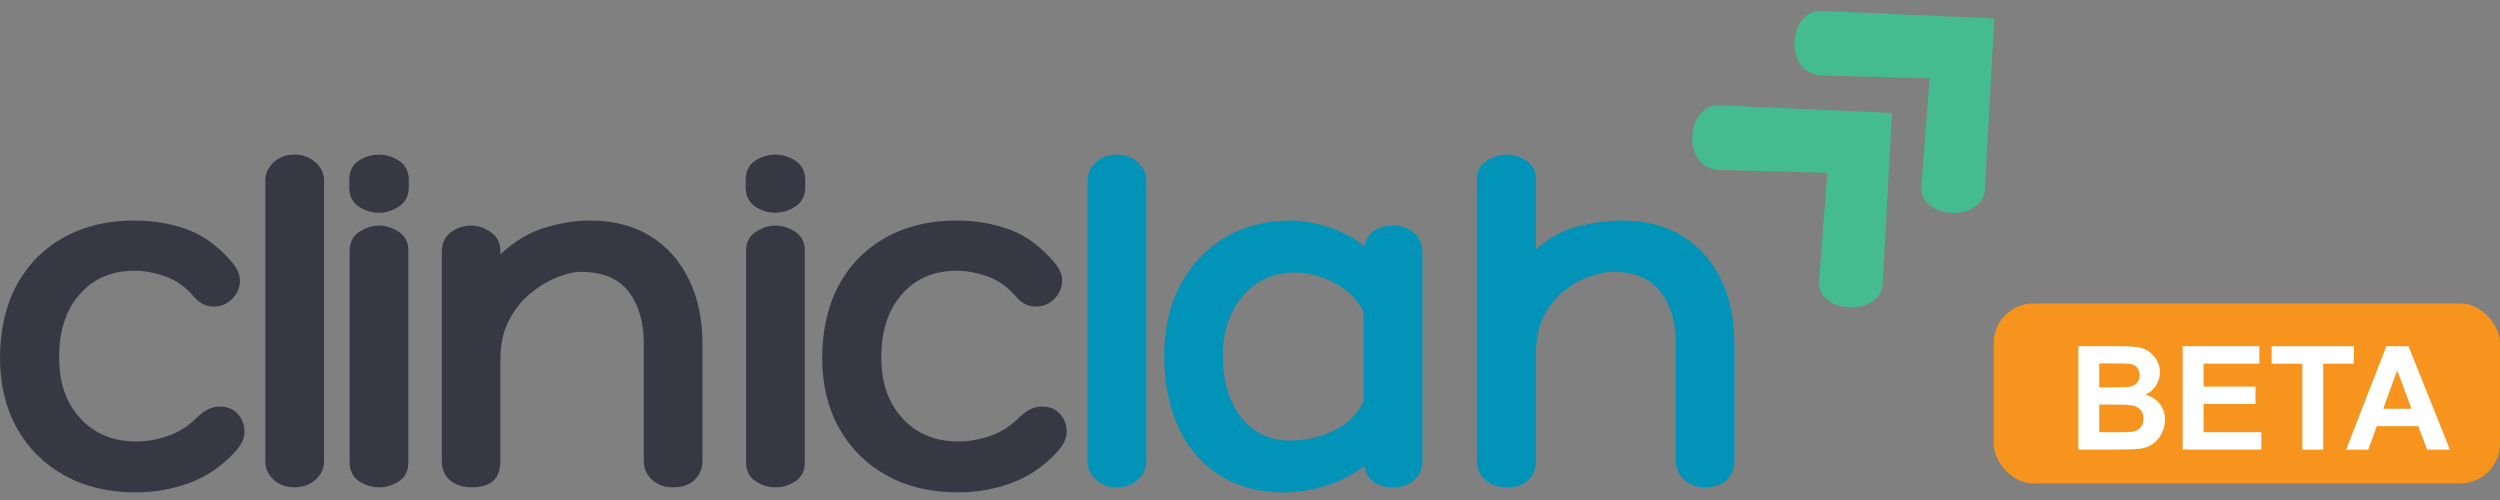 <?xml version="1.0" encoding="UTF-8"?><svg id="Layer_1" xmlns="http://www.w3.org/2000/svg" xmlns:xlink="http://www.w3.org/1999/xlink" viewBox="0 0 640 128"><rect x="0" y="0" width="640" height="128" fill="#808080" stroke="none"/><defs><clipPath id="clippath"><rect x="431.05" y="26.48" width="53.97" height="53.97" style="fill:none;"/></clipPath><clipPath id="clippath-1"><rect x="440.91" y="8.31" width="49.68" height="73.59" transform="translate(93.11 328.13) rotate(-42.75)" style="fill:none;"/></clipPath><clipPath id="clippath-2"><rect x="440.91" y="8.31" width="49.68" height="73.59" transform="translate(93.11 328.13) rotate(-42.75)" style="fill:none;"/></clipPath><clipPath id="clippath-3"><rect x="458.03" y="1.95" width="53.97" height="53.97" style="fill:none;"/></clipPath><clipPath id="clippath-4"><rect x="467.08" y="-15.88" width="49.68" height="73.59" transform="translate(116.49 339.46) rotate(-42.75)" style="fill:none;"/></clipPath><clipPath id="clippath-5"><rect x="467.08" y="-15.88" width="49.68" height="73.59" transform="translate(116.49 339.46) rotate(-42.75)" style="fill:none;"/></clipPath></defs><g style="clip-path:url(#clippath); fill:none;"><g style="clip-path:url(#clippath-1); fill:none;"><g style="clip-path:url(#clippath-2); fill:none;"><path d="m484.36,28.92l-44.21-1.97c-8.55-.37-9.98,16.26.13,16.54l27.51.74-2.1,27.68c-.64,8.43,15.8,9.32,16.27.76l2.4-43.74Z" style="fill:#44bb91;"/></g></g></g><g style="clip-path:url(#clippath-3); fill:none;"><g style="clip-path:url(#clippath-4); fill:none;"><g style="clip-path:url(#clippath-5); fill:none;"><path d="m510.54,4.73l-44.22-1.96c-8.54-.38-9.98,16.25.14,16.53l27.51.75-2.11,27.68c-.63,8.42,15.8,9.31,16.27.75l2.41-43.74Z" style="fill:#44bb91;"/></g></g></g><path d="m49.48,75.8c-2.02-2.38-4.39-4.04-7.09-5.02-2.71-.97-5.39-1.46-8.01-1.46-5.81,0-10.46,2.01-13.99,6.02-3.51,3.99-5.25,9.35-5.25,16.1s1.81,11.72,5.44,15.68c3.65,3.94,8.41,5.9,14.3,5.9,2.63,0,5.3-.46,8.01-1.38,2.73-.92,5.16-2.42,7.28-4.52,1.92-1.94,3.81-2.95,5.71-3.03,1.89-.1,3.45.42,4.68,1.57s1.9,2.64,2.03,4.45c.12,1.79-.64,3.6-2.3,5.44-3.43,3.76-7.36,6.46-11.81,8.09-4.43,1.61-9,2.41-13.72,2.41-6.93,0-13.01-1.44-18.24-4.33-5.21-2.88-9.28-6.92-12.19-12.11-2.89-5.18-4.33-11.19-4.33-18.01s1.42-13.32,4.25-18.59c2.86-5.26,6.88-9.33,12.07-12.23,5.18-2.88,11.2-4.33,18.05-4.33,4.8,0,9.29.76,13.45,2.26,4.19,1.49,8.03,4.28,11.54,8.39,1.58,1.84,2.26,3.64,2.03,5.4-.21,1.74-.98,3.18-2.3,4.33-1.3,1.15-2.87,1.71-4.68,1.65-1.79-.05-3.44-.94-4.94-2.68Z" style="fill:#383744;"/><path d="m82.95,118.16c0,1.76-.73,3.32-2.18,4.64-1.46,1.3-3.24,1.95-5.33,1.95-2.2,0-4.01-.65-5.4-1.95-1.41-1.32-2.11-2.87-2.11-4.64V46.17c0-1.76.7-3.3,2.11-4.6,1.4-1.32,3.2-1.99,5.4-1.99,2.09,0,3.87.67,5.33,1.99,1.46,1.3,2.18,2.84,2.18,4.6v71.98Z" style="fill:#383744;"/><path d="m104.65,47.9c0,2.18-.82,3.81-2.45,4.91-1.61,1.1-3.33,1.65-5.17,1.65-1.95,0-3.71-.55-5.29-1.65-1.56-1.09-2.34-2.73-2.34-4.91v-1.72c0-2.27.78-3.93,2.34-4.98,1.58-1.07,3.34-1.61,5.29-1.61,1.84,0,3.56.54,5.17,1.61,1.63,1.05,2.45,2.71,2.45,4.98v1.72Zm-15.14,16.29c0-2.09.8-3.69,2.41-4.79,1.63-1.09,3.33-1.65,5.1-1.65s3.55.56,5.14,1.65c1.58,1.1,2.38,2.66,2.38,4.68v54.24c0,2.2-.8,3.82-2.38,4.87-1.59,1.05-3.3,1.57-5.14,1.57s-3.47-.52-5.1-1.57c-1.61-1.04-2.41-2.66-2.41-4.87v-54.12Z" style="fill:#383744;"/><path d="m150.85,56.45c6.15,0,11.38,1.34,15.68,4.02,4.29,2.66,7.57,6.36,9.85,11.12,2.3,4.73,3.45,10.25,3.45,16.56v29.74c0,2.02-.67,3.67-1.99,4.94-1.3,1.28-3.14,1.92-5.52,1.92-2.2,0-4.01-.63-5.4-1.92-1.41-1.27-2.11-2.92-2.11-4.94v-30.01c0-5.41-1.29-9.81-3.87-13.19-2.59-3.39-6.69-5.1-12.3-5.1-1.67,0-3.66.46-5.98,1.38-2.33.92-4.62,2.3-6.86,4.14-2.25,1.84-4.1,4.17-5.56,6.98-1.44,2.82-2.15,6.15-2.15,10v25.95c0,4.47-2.41,6.71-7.24,6.71-2.28,0-4.14-.58-5.6-1.76-1.44-1.2-2.15-2.85-2.15-4.94v-53.58c0-2.19.77-3.85,2.3-4.98,1.53-1.15,3.26-1.72,5.17-1.72s3.57.57,5.14,1.72c1.58,1.13,2.38,2.7,2.38,4.71v.92c3.78-3.5,7.69-5.81,11.73-6.94,4.03-1.15,7.71-1.72,11.04-1.72Z" style="fill:#383744;"/><path d="m206.14,47.9c0,2.18-.82,3.81-2.45,4.91-1.61,1.1-3.33,1.65-5.17,1.65-1.95,0-3.71-.55-5.29-1.65-1.56-1.09-2.34-2.73-2.34-4.91v-1.72c0-2.27.78-3.93,2.34-4.98,1.58-1.07,3.34-1.61,5.29-1.61,1.84,0,3.56.54,5.17,1.61,1.63,1.05,2.45,2.71,2.45,4.98v1.72Zm-15.14,16.29c0-2.09.8-3.69,2.41-4.79,1.63-1.09,3.33-1.65,5.1-1.65s3.55.56,5.14,1.65c1.58,1.1,2.38,2.66,2.38,4.68v54.24c0,2.2-.8,3.82-2.38,4.87-1.59,1.05-3.3,1.57-5.14,1.57s-3.47-.52-5.1-1.57c-1.61-1.04-2.41-2.66-2.41-4.87v-54.12Z" style="fill:#383744;"/><path d="m259.96,75.8c-2.02-2.38-4.39-4.04-7.09-5.02-2.71-.97-5.39-1.46-8.01-1.46-5.81,0-10.46,2.01-13.99,6.02-3.51,3.99-5.25,9.35-5.25,16.1s1.81,11.72,5.44,15.68c3.65,3.94,8.41,5.9,14.3,5.9,2.63,0,5.3-.46,8.01-1.38,2.73-.92,5.16-2.42,7.28-4.52,1.92-1.94,3.81-2.95,5.71-3.03,1.89-.1,3.45.42,4.68,1.57s1.9,2.64,2.03,4.45c.12,1.79-.64,3.6-2.3,5.44-3.43,3.76-7.36,6.46-11.81,8.09-4.43,1.61-9,2.41-13.72,2.41-6.93,0-13.01-1.44-18.24-4.33-5.21-2.88-9.28-6.92-12.19-12.11-2.89-5.18-4.33-11.19-4.33-18.01s1.42-13.32,4.25-18.59c2.86-5.26,6.88-9.33,12.07-12.23,5.18-2.88,11.2-4.33,18.05-4.33,4.8,0,9.29.76,13.45,2.26,4.19,1.49,8.03,4.28,11.54,8.39,1.58,1.84,2.26,3.64,2.03,5.4-.21,1.74-.98,3.18-2.3,4.33-1.3,1.15-2.87,1.71-4.68,1.65-1.79-.05-3.44-.94-4.94-2.68Z" style="fill:#383744;"/><path d="m293.45,118.16c0,1.76-.73,3.32-2.18,4.64-1.46,1.3-3.24,1.95-5.33,1.95-2.2,0-4.01-.65-5.4-1.95-1.41-1.32-2.11-2.87-2.11-4.64V46.17c0-1.76.7-3.3,2.11-4.6,1.4-1.32,3.2-1.99,5.4-1.99,2.09,0,3.87.67,5.33,1.99,1.46,1.3,2.18,2.84,2.18,4.6v71.98Z" style="fill:#0193b8;"/><path d="m356.62,57.75c2.27,0,4.08.64,5.44,1.92,1.38,1.28,2.07,2.93,2.07,4.94v53.28c0,2.02-.69,3.67-2.07,4.94-1.36,1.28-3.17,1.92-5.44,1.92s-3.91-.5-5.14-1.49c-1.23-1.02-1.97-2.36-2.22-4.02-2.99,2.36-6.34,4.08-10.04,5.17-3.68,1.09-7.19,1.65-10.5,1.65-6.31,0-11.79-1.44-16.4-4.33-4.6-2.88-8.13-6.96-10.58-12.23-2.45-5.26-3.68-11.4-3.68-18.44s1.35-12.85,4.06-18.01c2.73-5.18,6.53-9.25,11.38-12.19,4.88-2.93,10.51-4.41,16.9-4.41,2.81,0,5.92.53,9.35,1.57,3.42,1.05,6.59,2.71,9.51,4.98.33-1.55,1.11-2.82,2.34-3.79,1.23-.97,2.89-1.46,5.02-1.46Zm-26.33,55.04c3.85,0,7.59-.85,11.19-2.57,3.6-1.71,6.14-4.24,7.63-7.59v-22.77c-1.67-3.24-4.17-5.73-7.51-7.47-3.33-1.76-6.7-2.64-10.12-2.64-5.52,0-9.98,2.02-13.38,6.06-3.37,4.04-5.06,9.16-5.06,15.37s1.57,11.72,4.71,15.68c3.16,3.97,7.34,5.94,12.53,5.94Z" style="fill:#0193b8;"/><path d="m415.08,56.45c6.13,0,11.35,1.34,15.64,4.02,4.31,2.66,7.61,6.36,9.89,11.12,2.27,4.73,3.41,10.25,3.41,16.56v29.74c0,2.02-.64,3.67-1.92,4.94-1.26,1.28-3.12,1.92-5.6,1.92-2.18,0-3.97-.63-5.37-1.92-1.41-1.27-2.11-2.92-2.11-4.94v-30.01c0-5.41-1.3-9.81-3.91-13.19-2.59-3.39-6.63-5.1-12.15-5.1-1.69,0-3.66.38-5.9,1.15-2.22.75-4.4,1.95-6.52,3.6-2.1,1.67-3.85,3.81-5.25,6.44-1.38,2.64-2.07,5.88-2.07,9.74v27.37c0,2.02-.64,3.67-1.92,4.94-1.28,1.28-3.1,1.92-5.48,1.92s-4.24-.63-5.63-1.92c-1.41-1.27-2.11-2.92-2.11-4.94V45.91c0-2.01.8-3.57,2.41-4.68,1.63-1.09,3.37-1.65,5.21-1.65s3.64.56,5.17,1.65c1.55,1.1,2.34,2.66,2.34,4.68v17.9c3.57-3.07,7.29-5.06,11.15-5.98,3.88-.92,7.45-1.38,10.69-1.38Z" style="fill:#0193b8;"/><rect x="510.38" y="77.68" width="129.62" height="46.07" rx="10.22" ry="10.22" style="fill:#f7941d;"/><path d="m532.06,88.63h10.59c2.1,0,3.66.09,4.69.26,1.03.17,1.95.54,2.76,1.09.81.55,1.49,1.29,2.03,2.21.54.92.81,1.95.81,3.1,0,1.24-.33,2.38-1,3.41-.67,1.04-1.57,1.81-2.72,2.33,1.61.47,2.85,1.27,3.72,2.4.87,1.13,1.3,2.46,1.3,3.99,0,1.2-.28,2.38-.84,3.51-.56,1.14-1.33,2.05-2.29,2.73-.97.68-2.17,1.1-3.59,1.26-.89.1-3.04.16-6.45.18h-9.01v-26.49Zm5.35,4.41v6.12h3.5c2.08,0,3.38-.03,3.88-.09.92-.11,1.63-.42,2.16-.95s.79-1.21.79-2.07-.23-1.48-.68-2c-.45-.51-1.12-.82-2.01-.93-.53-.06-2.05-.09-4.57-.09h-3.07Zm0,10.53v7.08h4.95c1.93,0,3.15-.05,3.67-.16.79-.14,1.44-.5,1.94-1.06.5-.56.75-1.31.75-2.25,0-.79-.19-1.47-.58-2.02-.39-.55-.94-.96-1.67-1.21-.73-.25-2.31-.38-4.74-.38h-4.32Z" style="fill:#fff;"/><path d="m558.76,115.11v-26.49h19.64v4.48h-14.29v5.87h13.3v4.46h-13.3v7.21h14.8v4.46h-20.14Z" style="fill:#fff;"/><path d="m589.4,115.11v-22h-7.86v-4.48h21.05v4.48h-7.84v22h-5.35Z" style="fill:#fff;"/><path d="m627.18,115.11h-5.82l-2.31-6.02h-10.59l-2.19,6.02h-5.67l10.32-26.49h5.65l10.61,26.49Zm-9.85-10.48l-3.65-9.83-3.58,9.83h7.23Z" style="fill:#fff;"/></svg>